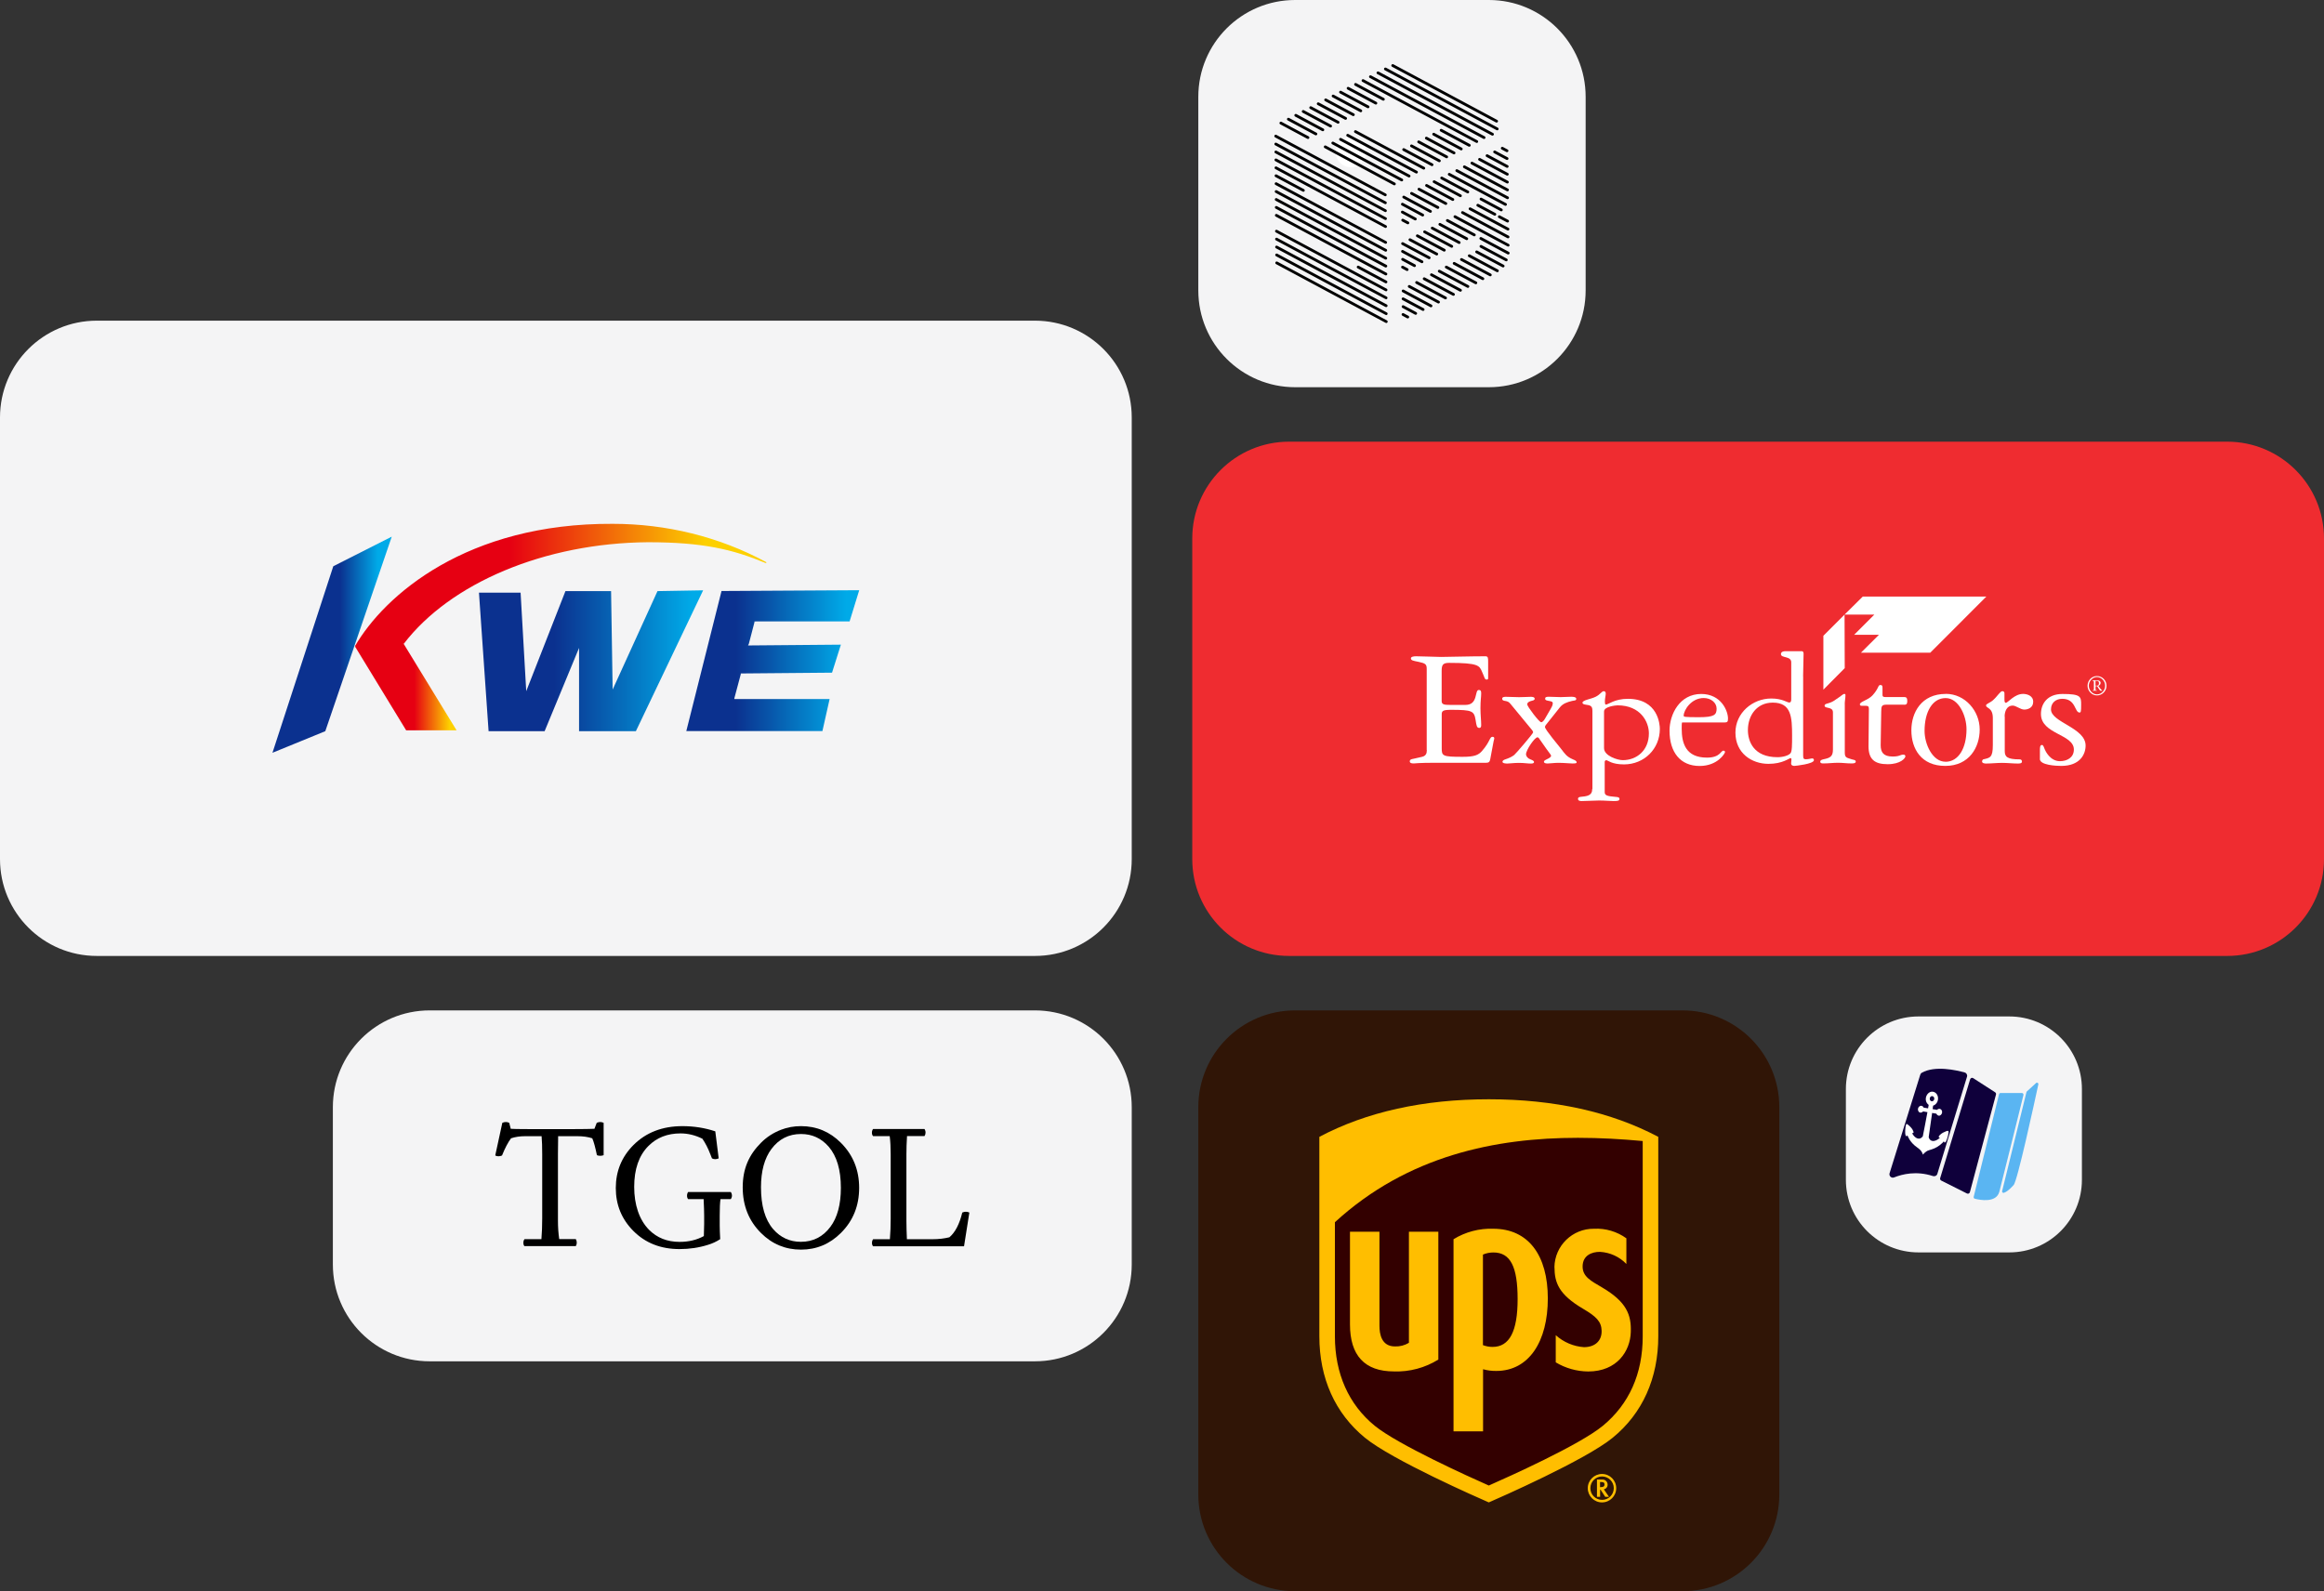 <?xml version="1.0" encoding="UTF-8"?>
<svg id="Layer_2" data-name="Layer 2" xmlns="http://www.w3.org/2000/svg" xmlns:xlink="http://www.w3.org/1999/xlink" viewBox="0 0 384 263">
  <rect x="0" y="0" width="384" height="263" fill="#333333" stroke="none"/>
  <defs>
    <style>
      .cls-1 {
        fill: none;
      }

      .cls-2 {
        fill: #ef2c30;
      }

      .cls-3 {
        fill: #f4f4f5;
      }

      .cls-4 {
        fill: #301506;
      }

      .cls-5 {
        fill: url(#linear-gradient-5);
      }

      .cls-6 {
        fill: url(#linear-gradient-4);
      }

      .cls-7 {
        fill: url(#linear-gradient-3);
      }

      .cls-8 {
        fill: url(#linear-gradient-2);
      }

      .cls-9 {
        fill: #5ab5f2;
      }

      .cls-10 {
        fill: url(#linear-gradient);
      }

      .cls-11 {
        fill: #ffbe00;
      }

      .cls-12 {
        fill: #fff;
      }

      .cls-13 {
        fill: #0f003b;
      }

      .cls-14 {
        fill: #300;
      }

      .cls-15 {
        fill: #e60012;
      }

      .cls-16 {
        clip-path: url(#clippath);
      }
    </style>
    <clipPath id="clippath">
      <rect class="cls-1" width="384" height="263"/>
    </clipPath>
    <linearGradient id="linear-gradient" x1="387.18" y1="-3331.21" x2="408.77" y2="-3331.21" gradientTransform="translate(-85.15 -1185.6) scale(.39 -.39)" gradientUnits="userSpaceOnUse">
      <stop offset=".31" stop-color="#e60012"/>
      <stop offset="1" stop-color="#fdd000"/>
    </linearGradient>
    <linearGradient id="linear-gradient-2" x1="499.65" y1="-3320.01" x2="573.76" y2="-3320.01" gradientTransform="translate(-83.92 -1185.6) scale(.39 -.39)" gradientUnits="userSpaceOnUse">
      <stop offset=".37" stop-color="#0b318f"/>
      <stop offset="1" stop-color="#00aae8"/>
    </linearGradient>
    <linearGradient id="linear-gradient-3" x1="397.3" y1="-3287.96" x2="516.94" y2="-3287.96" xlink:href="#linear-gradient"/>
    <linearGradient id="linear-gradient-4" x1="418.95" y1="-3319.76" x2="511.46" y2="-3319.76" gradientTransform="translate(-85.15 -1185.5) scale(.39 -.39)" xlink:href="#linear-gradient-2"/>
    <linearGradient id="linear-gradient-5" x1="351.94" y1="-3313.23" x2="377.41" y2="-3313.23" gradientTransform="translate(-84.75 -1185.6) scale(.39 -.39)" xlink:href="#linear-gradient-2"/>
  </defs>
  <g id="Layer_2-2" data-name="Layer 2">
    <g class="cls-16">
      <path class="cls-3" d="M0,69c0-8.84,7.16-16,16-16h155c8.84,0,16,7.16,16,16v73c0,8.84-7.16,16-16,16H16c-8.84,0-16-7.16-16-16v-73Z"/>
      <path class="cls-4" d="M198,183c0-8.84,7.16-16,16-16h64c8.84,0,16,7.16,16,16v64c0,8.84-7.16,16-16,16h-64c-8.84,0-16-7.16-16-16v-64Z"/>
      <path class="cls-3" d="M198,16c0-8.84,7.16-16,16-16h32c8.84,0,16,7.16,16,16v32c0,8.84-7.16,16-16,16h-32c-8.84,0-16-7.16-16-16V16Z"/>
      <path class="cls-12" d="M223.22,27.65c.67,0,1.31-.27,1.78-.74.47-.47.74-1.11.74-1.78s-.27-1.31-.74-1.78c-.47-.47-1.11-.74-1.78-.74s-1.31.27-1.78.74c-.47.47-.74,1.11-.74,1.78s.27,1.31.74,1.78c.47.47,1.11.74,1.78.74Z"/>
      <path class="cls-3" d="M305,180c0-6.63,5.37-12,12-12h15c6.63,0,12,5.37,12,12v15c0,6.63-5.37,12-12,12h-15c-6.63,0-12-5.37-12-12v-15Z"/>
      <path class="cls-2" d="M197,89c0-8.84,7.16-16,16-16h155c8.84,0,16,7.16,16,16v53c0,8.84-7.16,16-16,16h-155c-8.84,0-16-7.16-16-16v-53Z"/>
      <path class="cls-3" d="M55,183c0-8.84,7.16-16,16-16h100c8.84,0,16,7.16,16,16v26c0,8.84-7.16,16-16,16h-100c-8.84,0-16-7.16-16-16v-26Z"/>
      <g>
        <path d="M86.67,205.98c-.13-.13-.19-.32-.19-.57s.06-.44.19-.6h2.79c.09-1.11.13-2.25.13-3.43v-10.59c0-1.25-.03-2.24-.1-3h-2.69c-.89,0-1.68.12-2.36.35-.49.65-.99,1.6-1.49,2.84-.18.09-.38.13-.6.13-.19,0-.36-.04-.52-.13l1.17-5.4c.21-.09.4-.13.58-.13s.36.04.56.13l.25.99c.35.03,1.28.05,2.79.05h7.81c1.45,0,2.52-.02,3.23-.05l.38-.99c.21-.09.4-.13.57-.13.18,0,.37.04.57.13v5.35c-.17.07-.37.1-.58.1-.19,0-.37-.03-.53-.1-.27-1.3-.52-2.23-.77-2.79-.69-.23-1.52-.35-2.48-.35h-3.16v.3c-.02,1.28-.03,2.17-.03,2.67v11.03c0,1.05.07,2.05.21,3.01h2.74c.1.17.16.37.16.58s-.05.4-.16.58h-8.48Z"/>
        <path d="M113.7,198.19c-.12-.14-.18-.32-.18-.56s.06-.44.18-.61h7.05c.13.18.19.38.19.6,0,.2-.06.39-.19.57h-1.7c-.09.58-.13,1.49-.13,2.74v1.62c0,.57.03,1.32.08,2.26-.63.41-1.3.72-2,.93-1.51.48-3.08.71-4.71.71-3.11,0-5.65-1-7.63-2.99-1.94-1.95-2.91-4.31-2.91-7.1s.97-5.15,2.91-7.1c2.09-2.09,4.79-3.13,8.1-3.13,1.88,0,3.69.28,5.43.86l.56,4.47c-.22.09-.42.13-.58.13-.18,0-.36-.04-.53-.13l-.27-.69c-.38-.99-.82-1.84-1.31-2.56-1.19-.59-2.4-.88-3.61-.88-2.16,0-3.93.69-5.31,2.08-1.57,1.57-2.35,3.83-2.35,6.76s.82,5.43,2.45,7.09c1.32,1.33,3.01,2,5.05,2,1.51,0,2.84-.32,4.01-.96.03-.72.05-1.38.05-1.97v-1.43c0-.66-.03-1.5-.08-2.53v-.18h-2.56,0Z"/>
        <path d="M138.94,188.88c-1.84-1.84-4.04-2.75-6.59-2.75h0c-1.17,0-2.27.2-3.3.6-1.27.49-2.38,1.21-3.31,2.15-2.02,2.02-3.02,4.33-3.02,7.36s1.01,5.55,3.02,7.55c1.84,1.84,4.05,2.75,6.61,2.75s4.75-.92,6.59-2.75c2.02-2.01,3.02-4.5,3.02-7.46s-1.01-5.44-3.02-7.45ZM137.21,202.77c-1.23,1.65-2.86,2.48-4.88,2.48-1.83,0-3.36-.7-4.58-2.1-1.34-1.56-2.01-3.86-2.01-6.92,0-2.68.58-4.79,1.73-6.33,1.23-1.64,2.86-2.47,4.88-2.47,1.83,0,3.36.7,4.58,2.1,1.34,1.56,2.01,3.82,2.01,6.8,0,2.75-.58,4.9-1.73,6.44Z"/>
        <path d="M144.26,187.77c-.13-.13-.19-.32-.19-.57,0-.22.06-.42.19-.6h8.5c.11.17.17.37.17.6,0,.21-.06.4-.17.57h-2.89c-.07,1.06-.1,2.06-.1,3v11.05c0,.85.03,1.85.08,3h4.23c1.01,0,1.94-.11,2.79-.32.96-.81,1.67-2.18,2.13-4.09.22-.09.42-.13.57-.13.2,0,.4.04.6.13l-.88,5.58h-15.02c-.13-.14-.19-.32-.19-.56s.06-.44.19-.61h2.77c.09-1.11.13-2.25.13-3.43v-10.59c0-1.16-.05-2.17-.16-3.02h-2.74Z"/>
      </g>
      <g>
        <path class="cls-14" d="M226.33,236.74c-4.73-3.88-7.23-9.45-7.23-16.12v-31.67c7.47-3.96,16.52-5.97,26.9-5.97s19.43,2.01,26.9,5.97v31.67c0,6.66-2.5,12.24-7.23,16.11-4.33,3.55-18.09,9.59-19.67,10.27-1.58-.69-15.34-6.72-19.67-10.27Z"/>
        <path class="cls-11" d="M271.43,188.59c-3.46-.32-7.05-.53-10.71-.53-13.57,0-28.12,2.92-40.15,13.95v18.86c0,6.14,2.27,11.27,6.59,14.79,3.81,3.1,15.53,8.41,18.84,9.87,3.26-1.44,14.96-6.68,18.84-9.87,4.34-3.58,6.59-8.59,6.59-14.79v-32.27M223.06,218.89v-15.31h4.87v15.53c0,1.38.33,3.43,2.57,3.43.81.03,1.61-.18,2.3-.6v-18.36h4.86v21.13c-2.2,1.37-4.75,2.05-7.34,1.96-4.82,0-7.26-2.62-7.26-7.78M245.04,236.57h-4.87v-31.75c1.97-1.21,4.25-1.81,6.57-1.73,5.81,0,9.01,4.41,9.01,11.51s-3.1,11.99-8.51,11.99c-.74.01-1.48-.08-2.19-.28v10.26ZM245.04,222.33c.51.19,1.04.29,1.58.29,2.8,0,4.14-2.57,4.14-7.9s-1.17-7.71-4-7.71c-.59,0-1.18.11-1.73.35v14.97ZM256.84,209.44c.06-3.55,2.98-6.39,6.54-6.35,1.91-.1,3.8.46,5.35,1.58v4.24c-1.15-1.2-2.71-1.91-4.36-2-1.38-.01-2.82.59-2.87,2.33-.05,1.77,1.39,2.47,3.2,3.54,4.07,2.39,4.86,4.54,4.76,7.38-.09,3.12-2.24,6.52-7.05,6.52-1.89-.02-3.74-.54-5.35-1.51v-4.49c1.29,1.16,2.93,1.86,4.66,1.98,1.79,0,2.96-1.01,2.92-2.71-.04-1.53-.9-2.36-3.04-3.62-4.02-2.36-4.74-4.3-4.75-6.89M225.53,237.63c-4.93-4.04-7.53-9.84-7.53-16.77v-32.96c7.78-4.12,17.2-6.21,28-6.21s20.22,2.09,28,6.21v32.96c0,6.93-2.6,12.74-7.53,16.77-4.51,3.69-18.83,9.98-20.47,10.69-1.64-.71-15.97-7-20.47-10.69ZM263.87,244.54v2.86h.52v-1.19h.07c.04.06.78,1.19.78,1.19h.62s-.78-1.15-.86-1.25c.37-.06.64-.39.63-.76,0-.46-.36-.84-.82-.85-.05,0-.09,0-.14,0h-.81ZM264.62,244.95c.44,0,.5.22.5.4,0,.27-.12.45-.67.45h-.07v-.85h.24ZM266.65,245.97c0,1.07-.87,1.94-1.94,1.93-1.07,0-1.94-.87-1.93-1.94,0-1.07.87-1.93,1.93-1.93,1.07,0,1.94.87,1.94,1.93,0,0,0,0,0,0M264.7,243.62c-1.3,0-2.35,1.06-2.35,2.35,0,1.3,1.06,2.35,2.35,2.35,1.3,0,2.35-1.05,2.35-2.35,0-1.3-1.05-2.35-2.35-2.35"/>
      </g>
      <g id="Layer_1-2" data-name="Layer 1-2">
        <path d="M228.57,16.64l-.11-.03-4.59-2.46c-.11-.06-.15-.2-.09-.31.06-.11.2-.15.32-.09l4.59,2.46c.11.06.15.2.09.31-.04.07-.12.12-.2.12h0ZM227.33,17.28l-.11-.03-4.58-2.46c-.11-.06-.15-.2-.09-.31.06-.11.2-.15.32-.09l4.58,2.46c.11.06.15.2.09.31-.04.07-.12.12-.2.12h0ZM226.04,17.89l-.11-.03-4.54-2.43c-.11-.06-.15-.2-.09-.31.06-.11.2-.15.32-.09l4.54,2.43c.11.06.15.2.09.31-.04.07-.12.12-.2.12h-.01ZM224.84,18.55l-.11-.03-4.57-2.45c-.11-.06-.15-.2-.09-.31.06-.11.2-.15.32-.09l4.57,2.45c.11.06.15.2.09.31-.04.07-.12.12-.2.12h-.01ZM223.61,19.19l-.11-.03-4.57-2.45c-.11-.06-.15-.2-.09-.31.06-.11.2-.15.32-.09l4.57,2.45c.11.06.15.2.09.31-.04.07-.12.12-.2.12h-.01ZM222.33,19.8l-.11-.03-4.52-2.42c-.11-.06-.15-.2-.09-.31s.2-.15.32-.09l4.52,2.42c.11.06.15.2.09.31-.04.07-.12.12-.2.12h-.01ZM247.28,20.26l-.11-.03-17.16-9.2c-.11-.06-.15-.2-.09-.31s.2-.15.32-.09l17.16,9.2c.11.06.15.2.09.31-.04.07-.12.12-.2.12h0ZM221.09,20.44l-.11-.03-4.52-2.42c-.11-.06-.15-.2-.09-.31s.2-.15.32-.09l4.52,2.42c.11.06.15.2.09.31-.04.07-.12.12-.2.12h-.01ZM219.85,21.07l-.11-.03-4.52-2.42c-.11-.06-.15-.2-.09-.31s.2-.15.32-.09l4.52,2.42c.11.06.15.2.09.31-.04.07-.12.12-.2.12h-.01ZM247.39,21.54l-.11-.03-18.48-9.91c-.11-.06-.15-.2-.09-.31s.2-.15.32-.09l18.47,9.91c.11.06.15.2.09.31-.04.07-.12.12-.2.12ZM218.57,21.69l-.11-.03-4.47-2.4c-.11-.06-.15-.2-.09-.31.06-.11.2-.15.32-.09l4.47,2.4c.11.06.15.2.09.31-.04.07-.12.12-.2.12h-.01ZM217.42,22.37l-.11-.03-4.54-2.44c-.11-.06-.15-.2-.09-.31.06-.11.2-.15.32-.09l4.54,2.44c.11.06.15.2.09.31-.04.07-.12.12-.2.12h-.01ZM246.6,22.42l-.11-.03-18.92-10.15c-.11-.06-.15-.2-.09-.31s.2-.15.32-.09l18.92,10.15c.11.06.15.2.09.31-.04.07-.12.12-.2.12h0ZM216.1,22.96l-.11-.03-4.46-2.39c-.11-.06-.15-.2-.09-.31.06-.11.21-.15.32-.09l4.47,2.4c.11.06.15.2.09.31-.04.07-.12.12-.2.12h-.02ZM245.21,22.97l-.11-.03-18.77-10.06c-.11-.06-.15-.2-.09-.31.06-.11.2-.15.32-.09l18.77,10.06c.11.06.15.2.09.31-.04.07-.12.12-.2.12h0ZM244,23.62l-.11-.03-18.79-10.07c-.11-.06-.15-.2-.09-.31.06-.11.2-.15.32-.09l18.79,10.08c.11.06.15.2.09.31-.04.07-.12.12-.2.12h-.01ZM242.76,24.25l-.11-.03-4.64-2.49c-.11-.06-.15-.2-.09-.31.06-.11.21-.15.32-.09l4.65,2.49c.11.06.15.2.09.31-.04.07-.12.12-.2.12h-.02ZM241.44,24.85l-.11-.03-4.55-2.44c-.11-.06-.15-.2-.09-.31.06-.11.2-.15.32-.09l4.55,2.44c.11.06.15.2.09.31-.04.07-.12.12-.2.12h0ZM249,25.15l-.11-.03-.78-.42c-.11-.06-.15-.2-.09-.31.06-.11.2-.15.32-.09l.78.42c.11.06.15.2.09.31-.04.07-.12.12-.2.12h0ZM240.25,25.51l-.11-.03-4.57-2.45c-.11-.06-.15-.2-.09-.31.06-.11.2-.15.32-.09l4.57,2.45c.11.06.15.2.09.31-.04.07-.12.12-.2.12h0ZM239.03,26.16l-.11-.03-4.62-2.48c-.11-.06-.15-.2-.09-.31.06-.11.2-.15.32-.09l4.62,2.48c.11.06.15.2.09.31-.04.07-.12.12-.2.12h0ZM249.01,26.44l-.11-.03-2.05-1.1c-.11-.06-.15-.2-.09-.31.06-.11.2-.15.32-.09l2.05,1.1c.11.06.15.2.09.31-.04.07-.12.12-.2.12h0ZM237.82,26.81l-.11-.03-4.6-2.47c-.11-.06-.15-.2-.09-.31.06-.11.2-.15.32-.09l4.6,2.47c.11.06.15.2.09.31-.04.07-.12.12-.2.12h0ZM236.61,27.46l-.11-.03-4.68-2.51c-.11-.06-.15-.2-.09-.31.06-.11.2-.15.32-.09l4.68,2.51c.11.06.15.2.09.31-.04.07-.12.12-.2.12h0ZM249.03,27.74l-.11-.03-3.32-1.78c-.11-.06-.15-.2-.09-.31.06-.11.2-.15.32-.09l3.32,1.78c.11.06.15.2.09.31-.04.07-.12.12-.2.12h0ZM235.25,28.03l-.11-.03-11.29-6.05c-.11-.06-.15-.2-.09-.31.06-.11.2-.15.32-.09l11.29,6.05c.11.06.15.2.09.31-.04.07-.12.12-.2.12h0ZM234.04,28.68l-.11-.03-11.36-6.09c-.11-.06-.15-.2-.09-.31.06-.11.2-.15.32-.09l11.36,6.09c.11.06.15.2.09.31-.04.07-.12.12-.2.12h0ZM249.05,29.03l-.11-.03-4.58-2.46c-.11-.06-.15-.2-.09-.31.06-.11.2-.15.32-.09l4.58,2.46c.11.06.15.2.09.31-.04.07-.12.12-.2.12h0ZM232.82,29.33l-.11-.03-11.32-6.07c-.11-.06-.15-.2-.09-.31.06-.11.2-.15.32-.09l11.32,6.07c.11.06.15.2.09.31-.04.07-.12.12-.2.12h0ZM231.61,29.98l-.11-.03-11.39-6.11c-.11-.06-.15-.2-.09-.31.06-.11.2-.15.32-.09l11.39,6.11c.11.06.15.2.09.31-.04.07-.12.12-.2.12h0ZM249.06,30.33l-.11-.03-5.85-3.14c-.11-.06-.15-.2-.09-.31.06-.11.2-.15.32-.09l5.85,3.14c.11.06.15.2.09.31-.04.07-.12.12-.2.12h0ZM230.39,30.63l-.11-.03-11.42-6.13c-.11-.06-.15-.2-.09-.31.06-.11.2-.15.32-.09l11.42,6.13c.11.06.15.2.09.31-.04.07-.12.12-.2.12h0ZM249.08,31.62l-.11-.03-7.12-3.82c-.11-.06-.15-.2-.09-.31.06-.11.21-.15.32-.09l7.12,3.82c.11.06.15.2.09.31-.04.07-.12.12-.2.12h0ZM215.35,31.69l-.11-.03-4.51-2.41c-.11-.06-.15-.2-.09-.31.06-.11.2-.15.32-.09l4.51,2.42c.11.06.15.2.09.31-.04.07-.12.12-.2.12h-.01ZM242.52,31.96l-.11-.03-4.31-2.31c-.11-.06-.15-.2-.09-.31.06-.11.2-.15.32-.09l4.31,2.31c.11.06.15.2.09.31-.04.07-.12.12-.2.12h0ZM228.89,32.43l-.11-.03-18.1-9.7c-.11-.06-.15-.2-.09-.31.06-.11.2-.15.32-.09l18.1,9.71c.11.06.15.2.09.31-.04.07-.12.12-.2.12h-.01ZM241.3,32.59l-.11-.03-4.34-2.33c-.11-.06-.15-.2-.09-.31.06-.11.2-.15.32-.09l4.34,2.33c.11.06.15.2.09.31-.04.07-.12.12-.2.12h0ZM249.09,32.92l-.11-.03-8.38-4.49c-.11-.06-.15-.2-.09-.31.06-.11.2-.15.32-.09l8.38,4.49c.11.06.15.2.09.31-.04.07-.12.12-.2.12h0ZM240.05,33.21l-.11-.03-4.34-2.33c-.11-.06-.15-.2-.09-.31.06-.11.2-.15.32-.09l4.34,2.33c.11.06.15.2.09.31-.04.07-.12.12-.2.12h0ZM228.9,33.74l-.11-.03-18.1-9.7c-.11-.06-.15-.2-.09-.31.06-.11.2-.15.32-.09l18.1,9.71c.11.06.15.2.09.31-.04.07-.12.12-.2.12h-.01ZM238.89,33.87l-.11-.03-4.43-2.37c-.11-.06-.15-.2-.09-.31.06-.11.2-.15.32-.09l4.43,2.37c.11.06.15.2.09.31-.04.07-.12.12-.2.12h0ZM248.75,34.02l-.11-.03-9.29-4.98c-.11-.06-.15-.2-.09-.31.06-.11.21-.15.32-.09l9.29,4.98c.11.06.15.2.09.31-.04.07-.12.12-.2.12h0ZM237.58,34.53l-.11-.03-4.35-2.34c-.11-.06-.15-.2-.09-.31.06-.11.2-.15.32-.09l4.35,2.33c.11.06.15.2.09.31-.04.07-.12.12-.2.12h0ZM248.06,34.93l-.11-.03-3.35-1.8c-.11-.06-.15-.2-.09-.31.06-.11.2-.15.32-.09l3.35,1.8c.11.06.15.2.09.31-.04.07-.12.12-.2.12h0ZM228.91,35.05l-.11-.03-18.1-9.7c-.11-.06-.15-.2-.09-.31.06-.11.21-.15.32-.09l18.1,9.71c.11.06.15.2.09.31-.04.08-.12.12-.2.12h-.01ZM236.35,35.17l-.11-.03-4.41-2.37c-.11-.06-.15-.2-.09-.31.06-.11.2-.15.32-.09l4.41,2.37c.11.06.15.2.09.31-.04.08-.12.12-.2.12h0ZM246.99,35.65l-.11-.03-2.81-1.5c-.11-.06-.15-.2-.09-.31.06-.11.2-.15.32-.09l2.81,1.5c.11.06.15.2.09.31-.04.07-.12.12-.2.12h0ZM235.07,35.78l-.11-.03-3.35-1.8c-.11-.06-.15-.2-.09-.31.06-.11.2-.15.32-.09l3.35,1.8c.11.06.15.2.09.31-.04.07-.12.12-.2.12h0ZM228.92,36.36l-.11-.03-18.1-9.7c-.11-.06-.15-.2-.09-.31.06-.11.2-.15.32-.09l18.1,9.71c.11.06.15.2.09.31-.04.07-.12.12-.2.12h0ZM233.85,36.43l-.11-.03-2.14-1.15c-.11-.06-.15-.2-.09-.31.06-.11.2-.15.32-.09l2.14,1.15c.11.06.15.2.09.31-.04.07-.12.12-.2.12h0ZM249.1,36.78l-.11-.03-1.37-.73c-.11-.06-.15-.2-.09-.31.06-.11.2-.15.32-.09l1.37.73c.11.06.15.2.09.31-.04.07-.12.12-.2.12h0ZM232.62,37.07l-.11-.03-.85-.45c-.11-.06-.15-.2-.09-.31.06-.11.2-.15.32-.09l.85.45c.11.06.15.2.09.31-.04.08-.12.12-.2.12h0ZM228.93,37.67l-.11-.03-18.1-9.7c-.11-.06-.15-.2-.09-.31.06-.11.2-.15.32-.09l18.1,9.71c.11.06.15.2.09.31-.04.07-.12.12-.2.12h0ZM249.16,38.1l-.11-.03-6.26-3.36c-.11-.06-.15-.2-.09-.31.06-.11.21-.15.32-.09l6.26,3.36c.11.06.15.2.09.31-.04.07-.12.12-.2.12h0ZM243.6,39.06l-.11-.03-4.45-2.39c-.11-.06-.15-.2-.09-.31.06-.11.2-.15.32-.09l4.45,2.39c.11.06.15.2.09.31-.04.07-.12.12-.2.12h0ZM249.17,39.39l-.11-.03-7.52-4.03c-.11-.06-.15-.2-.09-.31.06-.11.2-.15.32-.09l7.52,4.03c.11.06.15.2.09.31-.04.07-.12.12-.2.12h0ZM242.35,39.69l-.11-.03-4.44-2.38c-.11-.06-.15-.2-.09-.31.06-.11.2-.15.32-.09l4.44,2.38c.11.06.15.2.09.31-.04.07-.12.12-.2.12h0ZM228.95,40.29l-.11-.03-18.1-9.7c-.11-.06-.15-.2-.09-.31.06-.11.2-.15.32-.09l18.1,9.71c.11.06.15.2.09.31-.04.07-.12.12-.2.12h-.01ZM241.1,40.32l-.11-.03-4.45-2.39c-.11-.06-.15-.2-.09-.31.06-.11.2-.15.32-.09l4.45,2.39c.11.06.15.2.09.31-.04.07-.12.12-.2.12h0ZM249.19,40.75l-.11-.03-8.79-4.71c-.11-.06-.15-.2-.09-.31.06-.11.21-.15.32-.09l8.79,4.72c.11.06.15.2.09.31-.04.07-.12.12-.2.12h0ZM239.87,40.95l-.11-.03-4.48-2.4c-.11-.06-.15-.2-.09-.31.06-.11.2-.15.32-.09l4.48,2.4c.11.06.15.2.09.31-.04.07-.12.12-.2.12h0ZM238.64,41.59l-.11-.03-4.45-2.39c-.11-.06-.15-.2-.09-.31.06-.11.2-.15.32-.09l4.45,2.38c.11.06.15.2.09.31-.04.07-.12.12-.2.12h-.01ZM228.96,41.6l-.11-.03-18.1-9.71c-.11-.06-.15-.2-.09-.31.06-.11.2-.15.32-.09l18.1,9.71c.11.06.15.2.09.31-.04.07-.12.12-.2.12h-.01ZM249.2,42.06l-.11-.03-4.52-2.42c-.11-.06-.15-.2-.09-.31.06-.11.2-.15.32-.09l4.52,2.42c.11.06.15.2.09.31-.04.07-.12.12-.2.12h0ZM237.39,42.22l-.11-.03-4.42-2.37c-.11-.06-.15-.2-.09-.31.06-.11.2-.15.32-.09l4.42,2.37c.11.06.15.2.09.31-.04.07-.12.12-.2.12h0ZM236.14,42.84l-.11-.03-4.39-2.35c-.11-.06-.15-.2-.09-.31.06-.11.2-.15.32-.09l4.39,2.35c.11.06.15.2.09.31-.04.07-.12.12-.2.12h0ZM228.97,42.91l-.11-.03-18.1-9.71c-.11-.06-.15-.2-.09-.31.06-.11.2-.15.32-.09l18.1,9.71c.11.06.15.2.09.31-.04.07-.12.12-.2.12h-.01ZM248.88,43.19l-.11-.03-4.18-2.24c-.11-.06-.15-.2-.09-.31.06-.11.2-.15.32-.09l4.18,2.24c.11.06.15.2.09.31-.04.07-.12.12-.2.12h0ZM234.95,43.5l-.11-.03-3.21-1.72c-.11-.06-.15-.2-.09-.31.06-.11.2-.15.32-.09l3.21,1.72c.11.06.15.2.09.31-.04.07-.12.12-.2.12h0ZM233.72,44.14l-.11-.03-1.96-1.05c-.11-.06-.15-.2-.09-.31s.2-.15.32-.09l1.96,1.05c.11.06.15.2.09.31-.04.07-.12.12-.2.12h0ZM248.36,44.2l-.11-.03-4.37-2.34c-.11-.06-.15-.2-.09-.31.06-.11.21-.15.32-.09l4.37,2.34c.11.06.15.2.09.31-.04.07-.12.12-.2.12h0ZM228.98,44.22l-.11-.03-18.1-9.71c-.11-.06-.15-.2-.09-.31.06-.11.2-.15.32-.09l18.1,9.7c.11.06.15.2.09.31-.04.07-.12.12-.2.12h-.01ZM232.5,44.79l-.11-.03-.76-.41c-.11-.06-.15-.2-.09-.31s.21-.15.32-.09l.76.41c.11.06.15.2.09.31-.04.07-.12.12-.2.12h0ZM247.41,44.99l-.11-.03-4.64-2.49c-.11-.06-.15-.2-.09-.31.06-.11.2-.15.32-.09l4.64,2.49c.11.06.15.2.09.31-.04.07-.12.12-.2.12h0ZM228.99,45.52l-.11-.03-18.1-9.7c-.11-.06-.15-.2-.09-.31.06-.11.2-.15.32-.09l18.1,9.7c.11.06.15.2.09.31-.04.07-.12.12-.2.12h-.01ZM246.24,45.67l-.11-.03-4.76-2.55c-.11-.06-.15-.2-.09-.31s.21-.15.32-.09l4.76,2.55c.11.06.15.2.09.31-.04.07-.12.12-.2.12h0ZM245.01,46.3l-.11-.03-4.74-2.54c-.11-.06-.15-.2-.09-.31s.2-.15.32-.09l4.74,2.54c.11.06.15.2.09.31-.04.07-.12.12-.2.12h0ZM229,46.83l-.11-.03-4.59-2.46c-.11-.06-.15-.2-.09-.31.06-.11.2-.15.32-.09l4.59,2.46c.11.06.15.2.09.31-.04.07-.12.12-.2.12h0ZM243.85,46.98l-.11-.03-4.88-2.61c-.11-.06-.15-.2-.09-.31s.2-.15.32-.09l4.88,2.61c.11.06.15.2.09.31-.04.07-.12.12-.2.12h0ZM242.54,47.58l-.11-.03-4.73-2.53c-.11-.06-.15-.2-.09-.31s.2-.15.32-.09l4.73,2.53c.11.06.15.2.09.31-.04.07-.12.12-.2.12h0ZM229.01,48.14l-.11-.03-18.1-9.7c-.11-.06-.15-.2-.09-.31.06-.11.2-.15.32-.09l18.1,9.71c.11.06.15.2.09.31-.04.07-.12.12-.2.12h0ZM241.31,48.21l-.11-.03-4.79-2.57c-.11-.06-.15-.2-.09-.31s.2-.15.32-.09l4.79,2.57c.11.06.15.2.09.31-.04.07-.12.12-.2.12h0ZM240.15,48.89l-.11-.03-4.83-2.59c-.11-.06-.15-.2-.09-.31s.21-.15.32-.09l4.83,2.59c.11.06.15.2.09.31-.04.07-.12.12-.2.12h0ZM229.02,49.45l-.11-.03-18.1-9.7c-.11-.06-.15-.2-.09-.31.06-.11.2-.15.32-.09l18.1,9.71c.11.06.15.2.09.31-.04.07-.12.12-.2.12h-.01ZM238.84,49.48l-.11-.03-4.77-2.56c-.11-.06-.15-.2-.09-.31s.2-.15.32-.09l4.77,2.56c.11.06.15.2.09.31-.04.07-.12.12-.2.12h0ZM237.68,50.16l-.11-.03-4.83-2.59c-.11-.06-.15-.2-.09-.31s.2-.15.32-.09l4.83,2.59c.11.06.15.2.09.31-.04.07-.12.12-.2.12h0ZM229.03,50.76l-.11-.03-18.1-9.7c-.11-.06-.15-.2-.09-.31.06-.11.21-.15.32-.09l18.1,9.7c.11.06.15.2.09.31-.04.07-.12.12-.2.12h-.01ZM236.44,50.79l-.11-.03-4.6-2.47c-.11-.06-.15-.2-.09-.31s.21-.15.32-.09l4.6,2.47c.11.06.15.2.09.31-.04.07-.12.12-.2.12h0ZM235.14,51.39l-.11-.03-3.31-1.77c-.11-.06-.15-.2-.09-.31s.2-.15.32-.09l3.31,1.77c.11.06.15.2.09.31-.04.07-.12.12-.2.12h0ZM233.91,52.03l-.11-.03-2.08-1.12c-.11-.06-.15-.2-.09-.31s.21-.15.32-.09l2.08,1.12c.11.06.15.2.09.31-.04.07-.12.12-.2.12h0ZM229.04,52.07l-.11-.03-18.1-9.7c-.11-.06-.15-.2-.09-.31.06-.11.2-.15.32-.09l18.1,9.71c.11.06.15.2.09.31-.04.07-.12.12-.2.12h-.01ZM232.6,52.63l-.11-.03-.78-.42c-.11-.06-.15-.2-.09-.31s.21-.15.32-.09l.78.42c.11.06.15.2.09.31-.04.07-.12.12-.2.12h0ZM229.05,53.38l-.11-.03-18.1-9.7c-.11-.06-.15-.2-.09-.31s.2-.15.32-.09l18.1,9.71c.11.06.15.2.09.31-.04.07-.12.12-.2.12h-.01Z"/>
      </g>
      <g id="Layer_1-2-2" data-name="Layer 1-2">
        <g>
          <path class="cls-13" d="M326.04,178.2l3.61,2.33c.13.08.19.23.15.38l-4.31,16.13c-.06.22-.29.32-.49.22l-4.24-2.13c-.15-.08-.23-.25-.18-.41l4.95-16.33c.07-.22.33-.32.52-.19Z"/>
          <path class="cls-9" d="M330.3,180.87l-4.18,16.93c-.04.15.05.3.2.33.85.22,3.54.73,4.04-1.17.54-2.06,3.45-13.81,3.98-15.97.04-.17-.09-.34-.27-.34h-3.49c-.13,0-.24.08-.27.21h0Z"/>
          <path class="cls-9" d="M334.92,180.38l1.5-1.37c.17-.16.43,0,.38.22-.69,3.2-3.49,16.11-4.09,16.64,0,0-.93,1.09-1.61,1.28-.17.05-.33-.11-.28-.29l4.02-16.37s.04-.08.07-.11h0Z"/>
          <path class="cls-13" d="M317.29,177.63l-5.07,16.28c-.14.46.31.88.76.69,1.33-.53,3.66-1.12,6.4-.22.3.1.64-.05.73-.36l4.9-16.05c.1-.3-.08-.63-.39-.71-1.36-.38-4.92-1.19-7.08.05-.13.07-.21.19-.25.33h0Z"/>
          <path class="cls-12" d="M321.88,186.92c-.08-.05-.29.04-.38.08-.33.13-.63.28-.9.53-.15.14-.47.45-.08.5,0,.01,0,.02-.01.04-.02.03-.15.14-.19.16-.56.44-1.38.6-1.64-.26.17-1.32.38-2.63.56-3.95v-.07l.72.12v.03c.46.77,1.25-.11.82-.66-.15-.19-.39-.23-.6-.1-.02.01-.11.1-.12.1l-.73-.12.08-.57c.12-.06.24-.1.35-.19.66-.51.62-1.65-.08-2.02-1.05-.54-2.02,1.07-1.13,1.97.02.02.12.09.13.11l-.1.57-.73-.12s-.07-.11-.08-.13c-.41-.5-1.1.16-.79.72.18.32.5.29.76.07.01-.01.01-.03.02-.03l.72.12s-.02.04-.02.07c-.25,1.31-.48,2.62-.75,3.92-.52.73-1.24.32-1.63-.28-.02-.04-.11-.18-.12-.22v-.04c.22.05.26-.05.19-.27-.14-.41-.48-.77-.79-1.02-.08-.07-.24-.22-.33-.2-.07.01-.1.12-.12.19-.1.41-.18,1.31-.04,1.69.03.08.07.15.16.13.05-.01.09-.08.12-.13,0,0,0-.02.02-.01.01.01.12.28.14.32.27.56.64,1.01,1.09,1.39.48.41.87.53,1.2,1.15l.14.33c.19-.26.48-.5.75-.64.22-.11.45-.14.67-.22.66-.21,1.26-.56,1.79-1.08.04-.04.22-.26.24-.26s.01.01.02.02c.02.05.02.13.07.16.08.05.14,0,.19-.07.25-.32.46-1.19.5-1.61,0-.07,0-.18-.05-.22h.01ZM319.3,181.17c.2.04.34.25.3.49s-.24.4-.44.36-.34-.25-.3-.49.24-.4.44-.36Z"/>
        </g>
      </g>
      <g id="g88">
        <g id="g94">
          <path id="path96" class="cls-12" d="M346.24,112.54h.21c.2,0,.37.09.37.36,0,.28-.12.43-.35.43h-.23v-.79ZM345.75,112.53c.23.02.23,0,.23.24v1.1c0,.22,0,.21-.23.24v.06h.73v-.06c-.23-.03-.23-.02-.23-.24v-.46h.26c.34.49.44.76.6.76h.25v-.04c-.09-.05-.24-.22-.38-.4l-.27-.37c.21-.07.38-.24.38-.49,0-.29-.27-.42-.55-.42h-.78v.07ZM346.49,114.77c-.73,0-1.35-.68-1.35-1.43s.61-1.44,1.35-1.44,1.35.68,1.35,1.44-.61,1.43-1.35,1.43M346.49,114.94c.86,0,1.57-.72,1.57-1.6s-.7-1.6-1.57-1.6-1.56.73-1.56,1.6.71,1.6,1.56,1.6"/>
        </g>
        <g id="g98">
          <path id="path100" class="cls-12" d="M307.79,98.6h20.42s-9.27,9.28-9.27,9.28h-11.45l2.97-2.96h-4.1l3.34-3.34h-4.92l3.01-2.98Z"/>
        </g>
        <g id="g102">
          <path id="path104" class="cls-12" d="M304.78,101.58l.03,8.85-3.53,3.56v-8.91l3.5-3.5Z"/>
        </g>
        <g id="g106">
          <path id="path108" class="cls-12" d="M265.04,117.59c0-.83,1.98-1.01,2.24-1.01,3.76,0,5.17,2.7,5.17,4.63,0,2.85-2.04,4.43-4.31,4.43-.89,0-3.1-.72-3.1-1.98v-6.07ZM263.09,130.39c0,1.15-.89,1.21-1.95,1.32-.26.03-.4.12-.4.32,0,.35.37.37.63.37.95,0,1.87-.09,2.82-.09,1.09,0,1.7.09,2.42.09.63,0,.98-.03.98-.34,0-.29-.26-.32-.63-.35-1.41-.12-1.81-.23-1.81-.8v-4.97c0-.17.09-.29.28-.29.23,0,.86.69,2.91.69,3.33,0,5.92-2.56,5.92-5.87,0-.69-.26-4.97-5.29-4.97-2.18,0-3.22.95-3.62.95-.17,0-.17-.29-.17-.52,0-.52.14-.95.14-1.29,0-.2-.09-.4-.31-.4-.37,0-.55.52-1.35.92-.8.4-2.18.55-2.18.98s.95.26,1.35.55c.17.12.29.29.29.81v12.91Z"/>
        </g>
        <g id="g110">
          <path id="path112" class="cls-12" d="M280.7,118.54c-2.44,0-2.5-.06-2.5-.26,0-.89,1.24-2.91,3.31-2.91,1.21,0,2.13.78,2.13,1.76,0,1.03-.4,1.41-2.93,1.41M284.95,119.41c.49,0,.57-.14.57-.66,0-1.24-1.12-4.05-4.43-4.05-3.56,0-5.23,3.36-5.23,6.07,0,3.59,1.81,5.83,4.97,5.83,2.99,0,4.2-2.1,4.2-2.3,0-.14-.11-.23-.26-.23-.46,0-.52,1.15-2.73,1.15-3.51,0-4.17-2.39-4.17-4.8,0-.46,0-.83.06-1.01h7.01Z"/>
        </g>
        <g id="g114">
          <path id="path116" class="cls-12" d="M296.11,121.62c0,1.44,0,2.56-.26,2.87-.32.4-1.27.66-2.15.66-3.97,0-4.89-2.65-4.89-4.48,0-2.39,1.44-4.54,4.11-4.54,3.08,0,3.19,2.42,3.19,5.49M297.93,111.79c0-1.27.08-2.64.08-3.76,0-.29-.14-.4-.29-.4h-2.7c-.35,0-.75.09-.75.49,0,.69,1.7.26,1.7,1.35v6.07c0,.35-.06.57-.34.57-.35,0-1.15-.66-2.96-.66-3.1,0-5.92,2.39-5.92,5.63,0,3.42,2.7,5.17,5.46,5.17,2.36,0,3.42-.95,3.65-.95.26,0,.09.52.09.92,0,.23.23.37.52.37.17,0,3.25-.32,3.25-.95,0-.17-.11-.29-.26-.29-.26,0-.57.14-1.06.14-.35,0-.46-.09-.46-.63v-13.08Z"/>
        </g>
        <g id="g118">
          <path id="path120" class="cls-12" d="M321.51,114.69c-4.03,0-5.69,3.08-5.69,6.01,0,3.08,1.64,5.89,5.6,5.89s5.69-3.08,5.69-6.01c0-3.08-2.41-5.9-5.6-5.9M321.45,125.9c-2.15,0-3.45-2.93-3.45-5.09,0-3.19,1.32-5.43,3.48-5.43s3.45,2.93,3.45,5.15c0,3.13-1.32,5.38-3.48,5.38"/>
        </g>
        <g id="g122">
          <path id="path124" class="cls-12" d="M235.76,123.98c0,1.21-.83,1.06-1.58,1.29-.72.2-1.24.14-1.24.57,0,.34.46.34.69.34.29,0,.58-.11,3.76-.11h8.19c.4,0,.58-.14.66-.61l.55-2.93c.03-.2.11-.34.11-.46,0-.14-.03-.29-.29-.29-.49,0-.35.75-1.72,2.33-.6.69-1.26.98-3.22.98-3.34,0-3.45-.14-3.45-1.44v-5.58c0-.57.2-.75,1.55-.75,3.54,0,3.8.2,4.05,1.7.14.84.17,1.29.6,1.29.29,0,.32-.23.32-.49,0-.8-.12-1.58-.12-2.79,0-1.35.12-1.76.12-2.42,0-.32-.03-.57-.4-.57-.72,0-.06,2.47-2.19,2.47h-2.5c-1.01,0-1.44-.06-1.44-.63v-4.97c0-.98.17-1.35,1.21-1.35,4.89,0,5.03.46,5.46,1.47.46.98.4,1.29.78,1.29.11,0,.23-.06.23-.17v-2.76c0-.6,0-.92-.43-.92-2.44,0-6.5.11-7.36.11-.72,0-3.08-.11-4.14-.11-.43,0-.83.09-.83.34,0,.35.37.4,1.26.58,1.07.23,1.35.37,1.35,1.12v13.45Z"/>
        </g>
        <g id="g126">
          <path id="path128" class="cls-12" d="M253.09,120.59c.11.14.23.31.23.46,0,.2-2.87,3.54-3.13,3.74-.37.29-.86.52-1.47.72-.17.06-.46.17-.46.4,0,.26.55.29.8.29.43,0,1.04-.11,1.9-.11s1.47.11,1.93.11c.26,0,.58,0,.58-.26,0-.2-.32-.32-.6-.43-.46-.17-.72-.52-.72-.86,0-.66,1.41-2.79,1.9-2.79.06,0,.14.06.2.11l1.29,1.84c.29.43.75.95.75,1.09,0,.23-.29.4-.72.6-.17.09-.46.2-.46.4,0,.29.49.29.63.29.37,0,1.07-.11,1.75-.11.95,0,1.9.11,2.33.11.29,0,.69,0,.69-.17,0-.26-.23-.35-.63-.52-1.01-.43-1.29-.89-1.93-1.72-.34-.46-2.67-3.19-2.67-3.62,0-.12.09-.23.11-.29l2.33-2.93c.52-.66,1.21-.89,2.04-1.09.35-.08.69-.03.69-.34s-.49-.35-.83-.35c-.58,0-1.18.06-1.75.06-.66,0-1.3-.06-1.96-.06-.49,0-.6.09-.6.32,0,.26.23.29.63.37.29.06.63.09.63.38,0,.34-.2.69-.34.92l-.95,1.64c-.17.29-.4.58-.63.58-.34,0-2.3-2.62-2.3-2.93,0-.37.35-.49.63-.58.29-.08.6-.11.6-.37,0-.29-.43-.32-.63-.32-.37,0-1.27.06-1.93.06-.72,0-1.44-.06-2.18-.06-.23,0-.63,0-.63.32,0,.26.2.32.55.37.29.06.55.12.83.49l3.51,4.26Z"/>
        </g>
        <g id="g130">
          <path id="path132" class="cls-12" d="M304.81,116.36c0-.49.12-.98.12-1.47,0-.17-.09-.2-.2-.2-.2,0-.32.23-1.73,1.15-.75.49-1.52.4-1.52.78,0,.57,1.38.11,1.38,1.12v6.15c0,1.12-.43,1.38-1.58,1.61-.43.09-.52.26-.52.37,0,.31.32.31.55.31.81,0,1.58-.11,2.39-.11.75,0,1.47.11,2.21.11.26,0,.72,0,.72-.31,0-.29-.43-.29-.66-.37-.72-.26-1.15-.2-1.15-1.06v-8.08Z"/>
        </g>
        <g id="g134">
          <path id="path136" class="cls-12" d="M314.65,116.48c.46,0,.49-.26.49-.64,0-.57-.23-.63-.52-.63h-3.11c-.4,0-.46-.12-.46-.38v-1.06c0-.32,0-.55-.35-.55-.43,0-.2.49-1.29,1.7-.72.8-2.1,1.04-2.1,1.5,0,.17.14.23.23.23h.63c.49,0,.63.09.63.49,0,2.24-.06,4.23-.06,6.21,0,2.15,1.01,2.96,3.16,2.96s2.93-1.01,2.93-1.29c0-.2-.12-.29-.32-.29-.58,0-.58.31-1.78.31-1.52,0-1.98-.69-1.98-1.87,0-1.61.09-4,.09-5.55,0-.92.09-1.15.89-1.15h2.9Z"/>
        </g>
        <g id="g138">
          <path id="path140" class="cls-12" d="M331.23,118.43c0-.86.37-1.81,1.32-1.81.58,0,1.27.66,1.93.66.54,0,1.47-.26,1.47-1.29s-1.06-1.3-1.67-1.3c-1.44,0-2.5,1.47-2.85,1.47-.23,0-.23-.29-.23-.75v-.83c0-.2-.12-.34-.34-.34-.37,0-.78.8-1.55,1.49-.52.46-1.15.6-1.15.86,0,.52,1.12.29,1.12,2.1v4.46c0,2.1-.48,2.1-1.58,2.36-.09.03-.2.2-.2.35,0,.29.43.34.64.34.89,0,1.78-.11,2.67-.11s1.75.11,2.62.11c.32,0,.66-.03.66-.32,0-.32-.23-.37-.37-.37-2.13,0-2.47-.46-2.47-1.38v-5.69Z"/>
        </g>
        <g id="g142">
          <path id="path144" class="cls-12" d="M337.05,125.44c0,1.03,2.7,1.15,3.54,1.15,3.1,0,4.02-1.93,4.02-3.36,0-2.96-5.72-3.83-5.72-5.98,0-1.09.78-1.75,1.87-1.75,2.27,0,2.01,2.27,2.85,2.27.23,0,.26-.2.26-1.32,0-1.29-.03-1.75-3.07-1.75-2.59,0-3.57,1.7-3.57,3.31,0,3.36,5.44,3.31,5.44,5.87,0,1.35-1.15,1.93-2.3,1.93-1.64,0-2.41-1.72-2.5-1.93-.12-.26-.23-.75-.46-.75-.32,0-.35.35-.35.89v1.44Z"/>
        </g>
      </g>
      <g id="_レイヤー_1" data-name=" レイヤー 1">
        <g>
          <polygon class="cls-15" points="66.58 107.48 58.77 106.96 58.77 106.69 66.58 105.9 66.58 107.48"/>
          <polygon class="cls-10" points="66.71 106.43 75.44 120.71 67.11 120.71 58.64 106.82 66.71 106.43"/>
          <path class="cls-8" d="M124.92,102.72h-.26v.13l-.93,3.57-.13.26h.13l15.21-.13-1.46,4.63-14.95.13h-.13v.13l-1.06,3.97v.13h15.74l-1.19,5.29h-22.49l5.82-23.15,22.75-.13-1.59,5.16s-15.48,0-15.48,0Z"/>
          <path class="cls-7" d="M126.64,92.93h0c-7.81-4.23-16.54-6.35-25.4-6.35-24.08-.13-37.7,11.77-42.6,20.24l8.07-.4c7.67-10.05,23.28-16.67,40.35-16.8,9.13,0,14.02,1.19,19.45,3.44h0c.09,0,.13-.04.13-.13h0Z"/>
          <path class="cls-6" d="M86.95,114.23v.26-.26l-.93-16.27h-6.88l1.59,22.89h9.26l5.69-13.76v13.76h9.39l11.11-23.28-7.54.13-7.41,16.27v.13-.13l-.26-16.27h-7.54s-6.48,16.54-6.48,16.54Z"/>
          <polygon class="cls-5" points="53.75 120.85 45.02 124.42 55.07 93.59 64.73 88.7 53.75 120.85"/>
        </g>
      </g>
    </g>
  </g>
</svg>